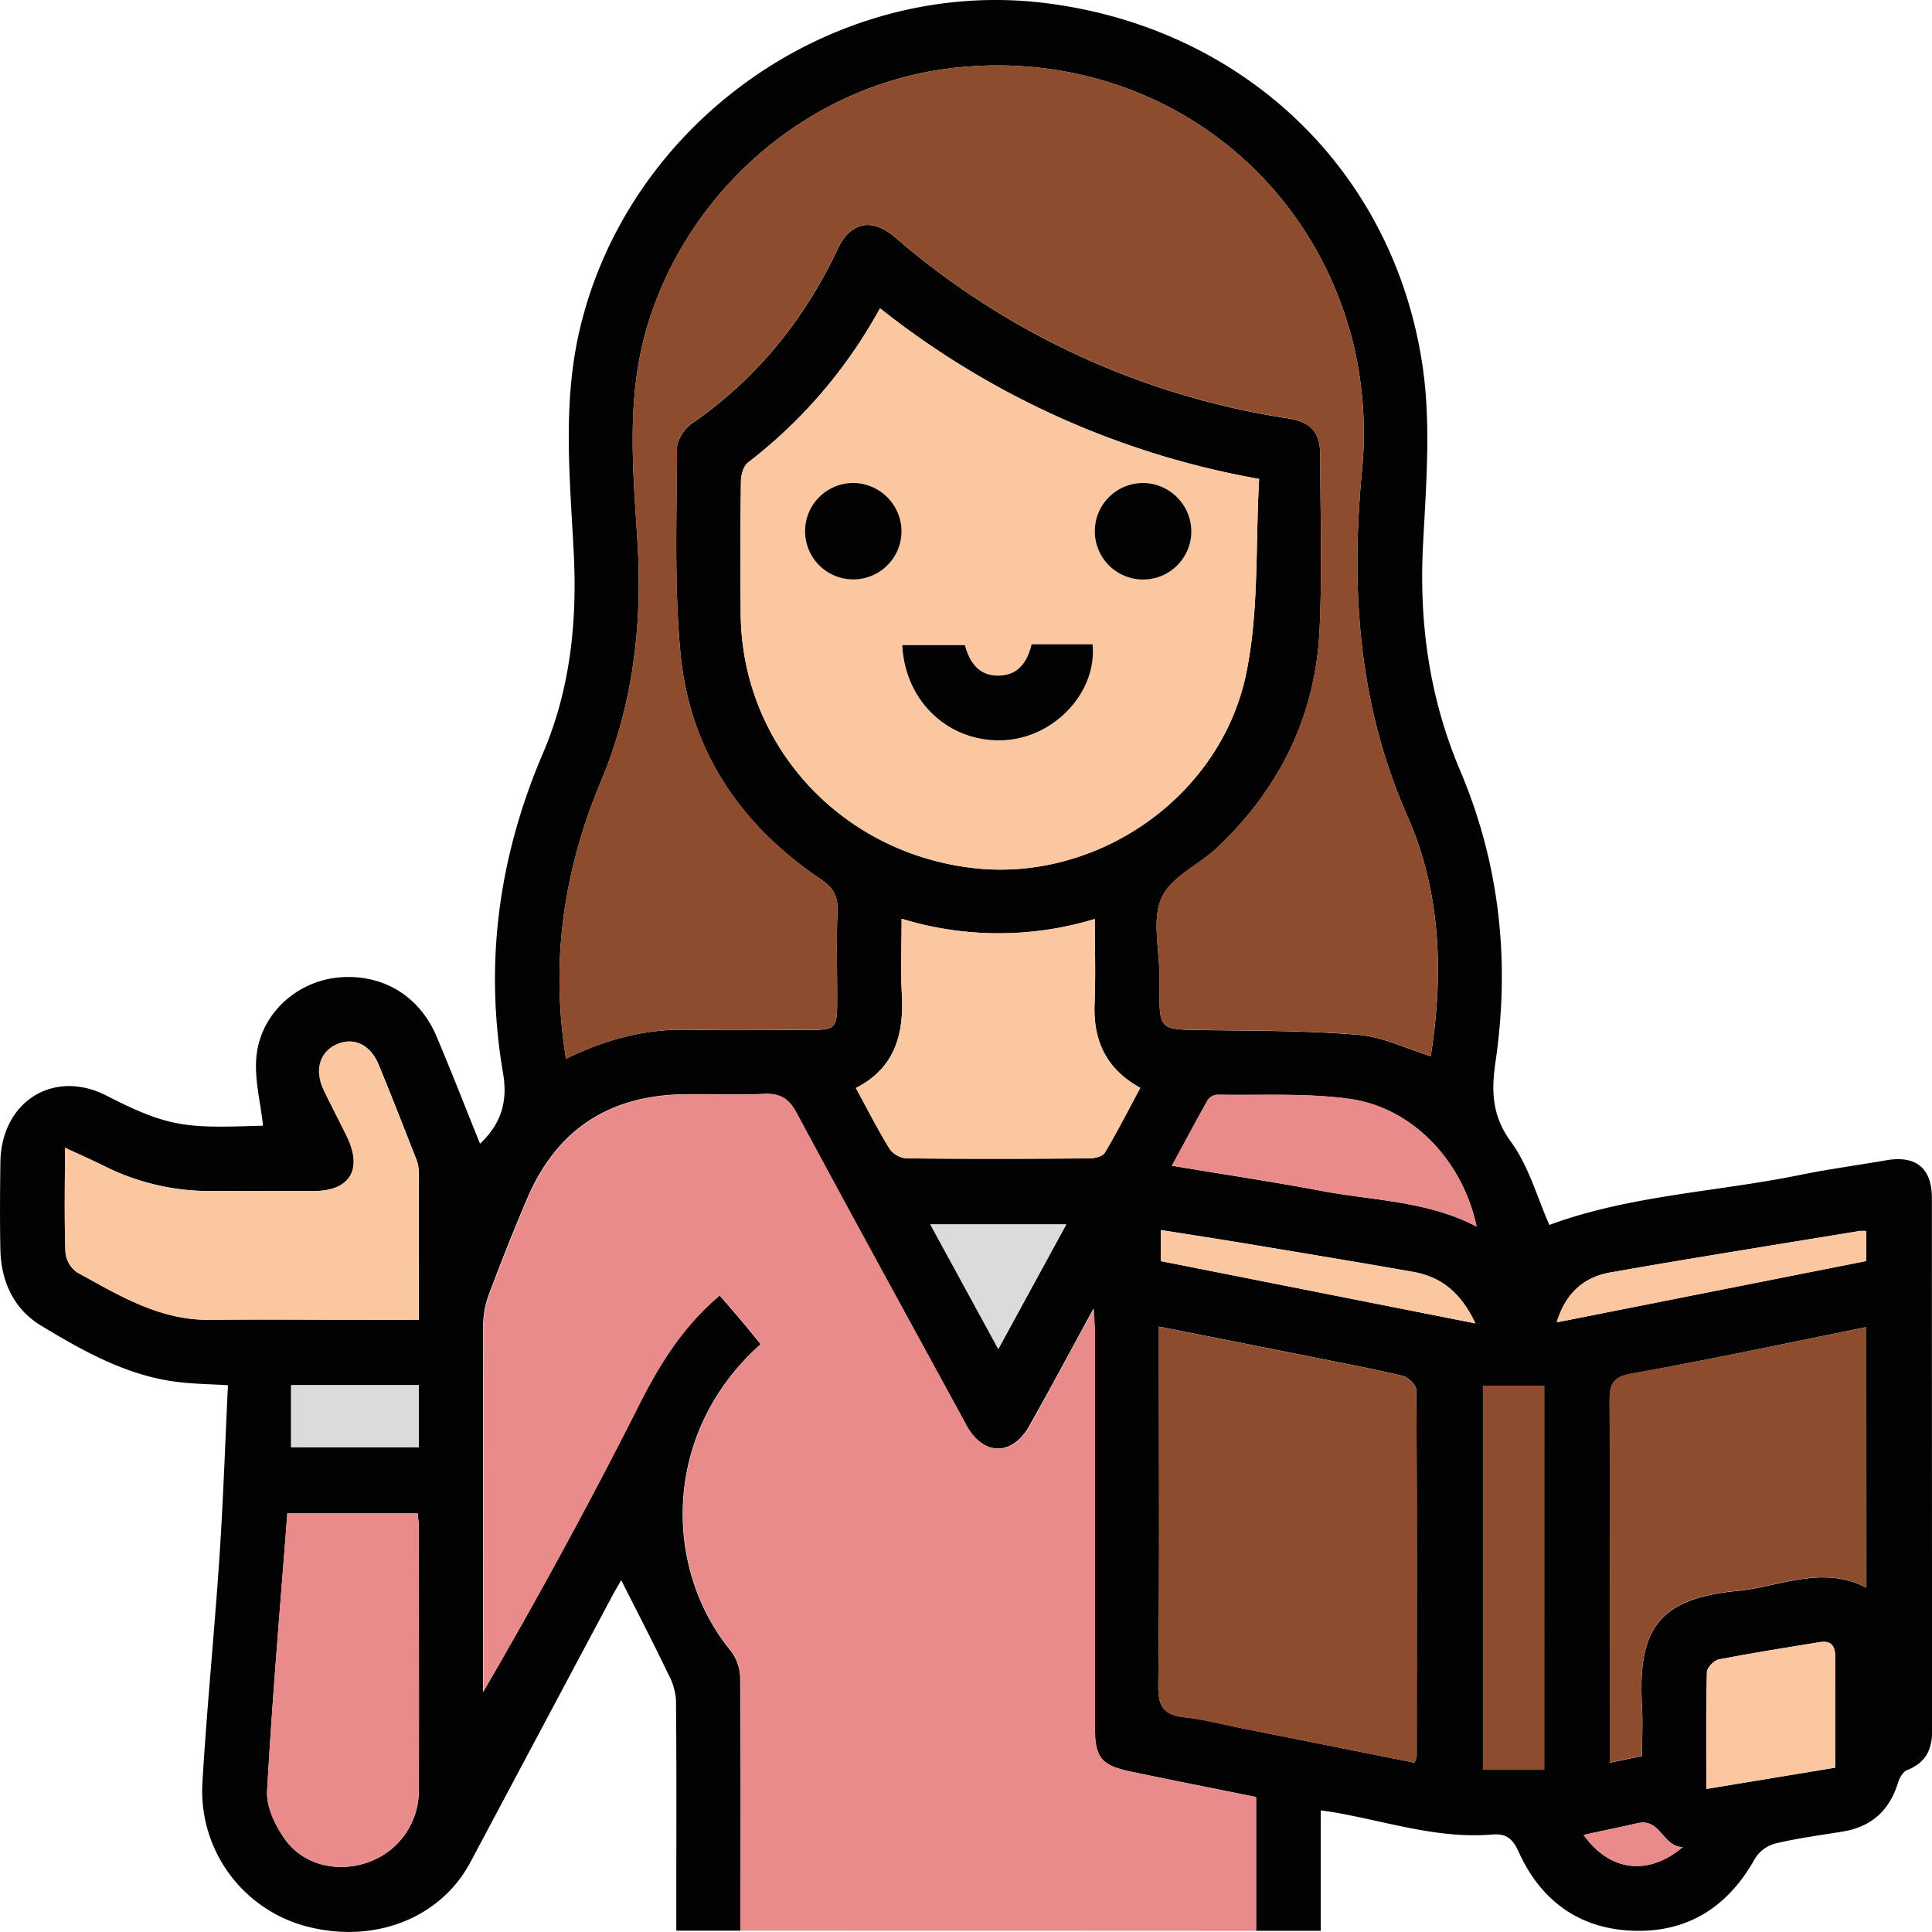 <svg xmlns="http://www.w3.org/2000/svg" width="512" height="512" viewBox="0 0 512 512"><defs><style>.a{fill:#020202;}.b{fill:#ea8b8b;}.c{fill:#8e4c2e;}.d{fill:#fbc7a1;}.e{fill:#dbdbd9;}</style></defs><path class="a" d="M196.23,511.64h-17V500.53c0-16.7.08-33.4-.09-50.09a16.84,16.84,0,0,0-2.05-6.8c-4-8.34-8.28-16.59-12.45-24.87-.64,1.11-1.62,2.7-2.49,4.35q-18.75,35.17-37.47,70.35c-7.92,14.91-25.54,21.81-43.61,17a37.11,37.11,0,0,1-27.44-37.88c1.19-20,3.19-40,4.53-60,1-15,1.51-30.09,2.25-45.49-4.79-.29-8.82-.34-12.8-.8C34,364.78,22.33,358.2,11,351.38,3.69,347,.28,339.66.1,331.12c-.16-7.64-.09-15.28,0-22.92.09-16.1,14-25.13,28.21-17.8,17,8.74,21.68,8.52,41.39,7.92-.64-6.29-2.46-12.8-1.67-19,1.43-11,10.66-19,21.11-20.22,11.67-1.31,21.79,4.44,26.49,15.43,4,9.42,7.71,19,11.58,28.56,5.63-5.28,7.39-11.17,6.1-18.71-5-29.27-1.12-57.45,10.6-84.81,7.22-16.88,9.09-34.83,8.13-53.2-1-19.63-3-39.24,1.55-58.86C166.47,32.27,220.92-6.17,277.07.82c52.13,6.49,92,43.89,99.86,95.74,2.36,15.59,1,31.88.19,47.79-1.1,20.77,1.7,40.65,9.81,59.8,10.53,24.82,13.28,50.65,9.4,77.19-1.13,7.74-1,14.32,4.11,21.28,4.69,6.41,6.89,14.64,10.16,22,21.36-7.89,44.19-8.72,66.29-13.22,7.64-1.56,15.39-2.6,23.08-3.93s12,2.06,12,10q0,70.6.06,141.22c0,5-1.72,8.47-6.57,10.37-1.09.42-2.05,2-2.44,3.3-2.23,7.34-7,11.74-14.58,13-6,1-12,1.77-17.81,3.15a9.17,9.17,0,0,0-5.44,3.86c-7,12.65-17.46,19.64-31.88,19.31s-24.83-7.7-30.81-20.83c-1.51-3.32-3.05-5-7-4.69-14.41,1.24-28.05-3.48-42-5.88-1-.18-2.09-.31-3.5-.51v31.92H332.83V476.22c-11.6-2.35-22.38-4.48-33.14-6.73-8-1.67-9.6-3.75-9.6-12q0-52.23,0-104.47c0-1.63-.16-3.27-.31-6.21-6.1,11.19-11.44,21.17-17,31.05-4.42,7.93-12,8-16.49.24-.54-.92-1-1.88-1.52-2.81-14.61-26.79-29.29-53.53-43.73-80.41-2-3.81-4.39-5.19-8.64-5-7.27.35-14.58-.05-21.86.13-19.31.47-33,9.48-40.7,27.3-3.64,8.47-7,17-10.26,25.67a23.86,23.86,0,0,0-1.54,8.22C128,382.15,128,413.07,128,444v4.41c14.6-25.11,28.32-50.29,41.23-75.88,5.52-10.94,11.72-21,21.49-29.21,1.91,2.22,3.76,4.33,5.57,6.47s3.54,4.3,5.29,6.43c-26.3,23.41-25.9,59.59-7.76,81.47a12.46,12.46,0,0,1,2.33,7.35C196.34,467.22,196.25,489.43,196.23,511.64ZM150,280.58c10.47-5.11,20.93-7.93,32.17-7.68,10.48.23,21,.05,31.45.05,8.12,0,8.24-.13,8.24-8.49,0-7.64-.22-15.29.09-22.91.16-4-1.07-6.29-4.48-8.58-21.34-14.34-34.73-34.22-37.14-59.9-1.68-18-1-36.16-.91-54.26,0-2.21,1.93-5.18,3.85-6.51,17.26-11.92,29.89-27.57,38.81-46.45,3.35-7.1,9.08-8.16,15.09-3a206.78,206.78,0,0,0,104,48c6.39,1,8.7,3.68,8.71,9.92,0,15.28.53,30.58-.16,45.82-1,22.81-10.42,42.13-26.94,57.86-4.9,4.67-12.4,7.87-14.93,13.45-2.6,5.75-.6,13.59-.6,20.52,0,1.06,0,2.13,0,3.2,0,11.33,0,11.2,11.25,11.37,13.83.2,27.7.11,41.46,1.26,6.48.53,12.73,3.65,19.21,5.64,3.42-21.8,2.72-43.51-6.22-63.7C360,186.89,358,156.56,360.87,125.49a102.42,102.42,0,0,0-2.08-33.79C347.06,43.22,302.53,12.36,252.65,18c-38.1,4.3-70.52,32.33-81.25,68.92-5.56,19-3.57,38.07-2.44,57.08,1.3,21.85-1.27,42.91-9.68,63C149.44,230.51,145.77,254.59,150,280.58ZM233.21,81.7a130.29,130.29,0,0,1-35,40.89c-1.21.93-1.83,3.29-1.86,5q-.23,17.58-.06,35.16c.32,34.79,26.57,63.35,61.8,67.31,32.81,3.7,65.7-19,72.27-52.08,3.28-16.5,2.34-33.83,3.32-51.06A224.49,224.49,0,0,1,233.21,81.7ZM374.87,467.13a7.81,7.81,0,0,0,.57-1.85c0-32.29.1-64.58-.09-96.86,0-1.32-2.13-3.43-3.6-3.79-7.91-1.9-15.93-3.39-23.92-5-13.34-2.66-26.69-5.3-40.71-8.08v6.24c0,29.63.18,59.26-.16,88.88-.07,5.65,1.55,7.84,7,8.43,5.26.57,10.44,2,15.64,3ZM494.59,351.71c-21,4.22-41.62,8.62-62.34,12.35-5,.9-5.7,3-5.68,7.3.14,29.84.07,59.68.07,89.52v6.27l8.52-1.79c0-4.56.21-8.81,0-13-1.18-20.42,4.14-28.7,25.15-30.73,11.4-1.11,22.66-6.95,34.31-.87ZM17.22,304.16c0,10.2-.18,19,.14,27.86a7.27,7.27,0,0,0,3.16,5.21c11,6,21.77,12.68,35.06,12.52,14.91-.17,29.82,0,44.73,0H111c0-13.59,0-26.53,0-39.46a10.41,10.41,0,0,0-.85-3.56c-3.23-8.23-6.44-16.48-9.82-24.65-2.18-5.27-6.58-7.28-11-5.35s-6,6.82-3.48,12.12c2,4.16,4.14,8.23,6.15,12.37,4.22,8.67.77,14.36-8.77,14.41-8.87.05-17.75-.08-26.63,0a62.61,62.61,0,0,1-29.71-7C24,307.25,21.18,306,17.22,304.16Zm221.72-60.68c0,7-.29,13.44.06,19.79.61,10.67-1.77,19.75-12.18,25.05,3.11,5.72,5.82,11.1,9,16.22a6.18,6.18,0,0,0,4.5,2.42c16.16.18,32.33.15,48.49,0,1.38,0,3.44-.53,4-1.51,3.3-5.57,6.25-11.34,9.38-17.17-9.16-5.06-12.52-12.64-12.11-22.38.3-7.25.06-14.53.06-22.37A87.71,87.71,0,0,1,238.94,243.48ZM76.15,401c-1.9,24.85-4,49.23-5.37,73.66-.23,4.15,2.1,9,4.62,12.61,4.92,7,13.93,9.09,22,6.31A20.09,20.09,0,0,0,111,474.45c.1-23.28,0-46.55,0-69.82,0-1.18-.21-2.36-.33-3.63Zm333.07,68V367.2H393V469Zm-17.9-143.92c-3.65-17.37-17-31.58-33.7-33.86-11.51-1.58-23.33-.89-35-1.1a3.39,3.39,0,0,0-2.54,1.4c-3.19,5.63-6.22,11.35-9.51,17.42,13.93,2.32,27.07,4.29,40.12,6.75C364.18,318.21,378.27,318.25,391.32,325.05Zm95,143.38c0-10.22,0-19.79,0-29.35,0-2.9-1.06-4.42-4.13-3.91-8.92,1.47-17.85,2.86-26.71,4.58-1.27.25-3.12,2.18-3.15,3.37-.25,10.19-.14,20.38-.14,30.95ZM391,350.71c-4-8.47-9.34-12.4-16.56-13.67-14.66-2.59-29.35-5-44-7.45-7.57-1.26-15.16-2.42-22.79-3.63v8.25Zm21.58-.28,82-16.25v-7.95a11.86,11.86,0,0,0-1.83,0c-22,3.63-44.09,7.12-66.08,11C419.85,338.45,414.87,342.63,412.56,350.43Zm-148,7.06,18-33h-36ZM111,367.08H77.15v16.44H111V367.08Zm335,122.44c-5.47-.13-5.87-7.74-12-6.36-4.66,1.06-9.34,2-14.31,3.11C426.55,495.94,436.75,497.25,445.92,489.52Z"/><path class="b" d="M196.23,511.64c0-22.21.11-44.42,0-66.62a12.46,12.46,0,0,0-2.33-7.35c-18.14-21.88-18.54-58.06,7.76-81.47-1.75-2.13-3.5-4.3-5.29-6.43s-3.66-4.25-5.57-6.47c-9.77,8.21-16,18.27-21.49,29.21-12.91,25.59-26.63,50.77-41.23,75.88V444c0-30.91,0-61.83.07-92.74a23.86,23.86,0,0,1,1.54-8.22c3.25-8.62,6.62-17.2,10.26-25.67,7.65-17.82,21.39-26.83,40.7-27.3,7.28-.18,14.59.22,21.86-.13,4.25-.21,6.59,1.17,8.64,5,14.44,26.88,29.12,53.62,43.73,80.41.51.93,1,1.89,1.52,2.81,4.53,7.73,12.07,7.69,16.49-.24,5.52-9.88,10.86-19.86,17-31.05.15,2.94.31,4.58.31,6.21q0,52.23,0,104.47c0,8.23,1.61,10.31,9.6,12,10.76,2.25,21.54,4.38,33.14,6.73v35.42Z"/><path class="c" d="M150,280.58c-4.24-26-.57-50.07,9.27-73.58,8.41-20.09,11-41.15,9.68-63-1.13-19-3.12-38.07,2.44-57.08C182.13,50.33,214.55,22.3,252.65,18c49.88-5.64,94.41,25.22,106.14,73.7a102.42,102.42,0,0,1,2.08,33.79c-2.86,31.07-.88,61.4,12.07,90.66,8.94,20.19,9.64,41.9,6.22,63.7-6.48-2-12.73-5.11-19.21-5.64-13.76-1.15-27.63-1.06-41.46-1.26-11.25-.17-11.25,0-11.25-11.37,0-1.07,0-2.14,0-3.2,0-6.93-2-14.77.6-20.52,2.53-5.58,10-8.78,14.93-13.45,16.52-15.73,25.89-35,26.94-57.86.69-15.24.2-30.54.16-45.82,0-6.24-2.32-8.91-8.71-9.92a206.78,206.78,0,0,1-104-48c-6-5.14-11.74-4.08-15.09,3-8.92,18.88-21.55,34.53-38.81,46.45-1.92,1.33-3.84,4.3-3.85,6.51,0,18.1-.77,36.3.91,54.26,2.41,25.68,15.8,45.56,37.14,59.9,3.41,2.29,4.64,4.6,4.48,8.58-.31,7.62-.09,15.27-.09,22.91,0,8.36-.12,8.49-8.24,8.49-10.48,0-21,.18-31.45-.05C170.94,272.65,160.48,275.47,150,280.58Z"/><path class="d" d="M233.21,81.7a224.49,224.49,0,0,0,100.48,45.22c-1,17.23,0,34.56-3.32,51.06-6.57,33.11-39.46,55.78-72.27,52.08-35.23-4-61.48-32.52-61.8-67.31q-.15-17.58.06-35.16c0-1.71.65-4.07,1.86-5A130.29,130.29,0,0,0,233.21,81.7Zm40.18,89.05c-1.11,4.52-3.43,8.19-8.68,8.3-5.53.12-7.89-3.75-9-8.08H239.05c.75,15.28,12.82,26.2,27.43,25.16,13.32-.94,24.32-13,23-25.38Zm-34.48-30.09a12.78,12.78,0,1,0-12.8,12.86A12.92,12.92,0,0,0,238.91,140.66Zm76.8.53a12.79,12.79,0,1,0-13.34,12.34A12.89,12.89,0,0,0,315.71,141.19Z"/><path class="c" d="M374.87,467.13l-45.28-9c-5.2-1-10.38-2.43-15.64-3-5.44-.59-7.06-2.78-7-8.43.34-29.62.16-59.25.16-88.88v-6.24c14,2.78,27.37,5.42,40.71,8.08,8,1.59,16,3.08,23.92,5,1.47.36,3.6,2.47,3.6,3.79.19,32.28.13,64.57.09,96.86A7.81,7.81,0,0,1,374.87,467.13Z"/><path class="c" d="M494.59,351.71v69c-11.65-6.08-22.91-.24-34.31.87-21,2-26.33,10.31-25.15,30.73.24,4.23,0,8.48,0,13l-8.52,1.79v-6.27c0-29.84.07-59.68-.07-89.52,0-4.31.65-6.4,5.68-7.3C453,360.33,473.57,355.93,494.59,351.71Z"/><path class="d" d="M17.22,304.16c4,1.85,6.82,3.09,9.58,4.5a62.61,62.61,0,0,0,29.71,7c8.88-.11,17.76,0,26.63,0,9.54,0,13-5.74,8.77-14.41-2-4.14-4.17-8.21-6.15-12.37-2.52-5.3-1.08-10.13,3.48-12.12s8.83.08,11,5.35c3.38,8.17,6.59,16.42,9.82,24.65a10.41,10.41,0,0,1,.85,3.56c.06,12.93,0,25.87,0,39.46H100.31c-14.91,0-29.82-.13-44.73,0-13.29.16-24.07-6.48-35.06-12.52A7.27,7.27,0,0,1,17.36,332C17,323.2,17.22,314.36,17.22,304.16Z"/><path class="d" d="M238.94,243.48a87.71,87.71,0,0,0,51.19.09c0,7.84.24,15.12-.06,22.37-.41,9.74,2.95,17.32,12.11,22.38-3.13,5.83-6.08,11.6-9.38,17.17-.58,1-2.64,1.5-4,1.51-16.16.11-32.33.14-48.49,0a6.18,6.18,0,0,1-4.5-2.42c-3.15-5.12-5.86-10.5-9-16.22,10.41-5.3,12.79-14.38,12.18-25.05C238.65,256.92,238.94,250.52,238.94,243.48Z"/><path class="b" d="M76.15,401h34.49c.12,1.27.33,2.45.33,3.63,0,23.27.08,46.54,0,69.82a20.09,20.09,0,0,1-13.56,19.13c-8.06,2.78-17.07.65-22-6.31-2.52-3.58-4.85-8.46-4.62-12.61C72.12,450.23,74.25,425.85,76.15,401Z"/><path class="c" d="M409.22,469H393V367.2h16.26Z"/><path class="b" d="M391.32,325.05c-13.05-6.8-27.14-6.84-40.64-9.39-13.05-2.46-26.19-4.43-40.12-6.75,3.29-6.07,6.32-11.79,9.51-17.42a3.39,3.39,0,0,1,2.54-1.4c11.68.21,23.5-.48,35,1.1C374.3,293.47,387.67,307.68,391.32,325.05Z"/><path class="d" d="M486.36,468.43l-34.11,5.64c0-10.57-.11-20.76.14-30.95,0-1.19,1.88-3.12,3.15-3.37,8.86-1.72,17.79-3.11,26.71-4.58,3.07-.51,4.14,1,4.13,3.91C486.32,448.64,486.36,458.21,486.36,468.43Z"/><path class="d" d="M391,350.71l-83.39-16.5V326c7.63,1.21,15.22,2.37,22.79,3.63,14.69,2.44,29.38,4.86,44,7.45C381.64,338.31,387,342.24,391,350.71Z"/><path class="d" d="M412.56,350.43c2.31-7.8,7.29-12,14.05-13.18,22-3.88,44.05-7.37,66.08-11a11.86,11.86,0,0,1,1.83,0v7.95Z"/><path class="e" d="M264.53,357.49l-18-33h36Z"/><path class="e" d="M111,367.08v16.44H77.15V367.08Z"/><path class="b" d="M445.92,489.52c-9.17,7.73-19.37,6.42-26.27-3.25,5-1.08,9.65-2,14.31-3.11C440.05,481.78,440.45,489.39,445.92,489.52Z"/><path class="a" d="M273.39,170.75h16.14c1.27,12.39-9.73,24.44-23,25.38-14.61,1-26.68-9.88-27.43-25.16h16.61c1.16,4.33,3.52,8.2,9,8.08C270,178.94,272.28,175.27,273.39,170.75Z"/><path class="a" d="M238.91,140.66a12.78,12.78,0,1,1-13-12.67A12.87,12.87,0,0,1,238.91,140.66Z"/><path class="a" d="M315.71,141.19A12.79,12.79,0,1,1,303.22,128,12.89,12.89,0,0,1,315.71,141.19Z"/></svg>